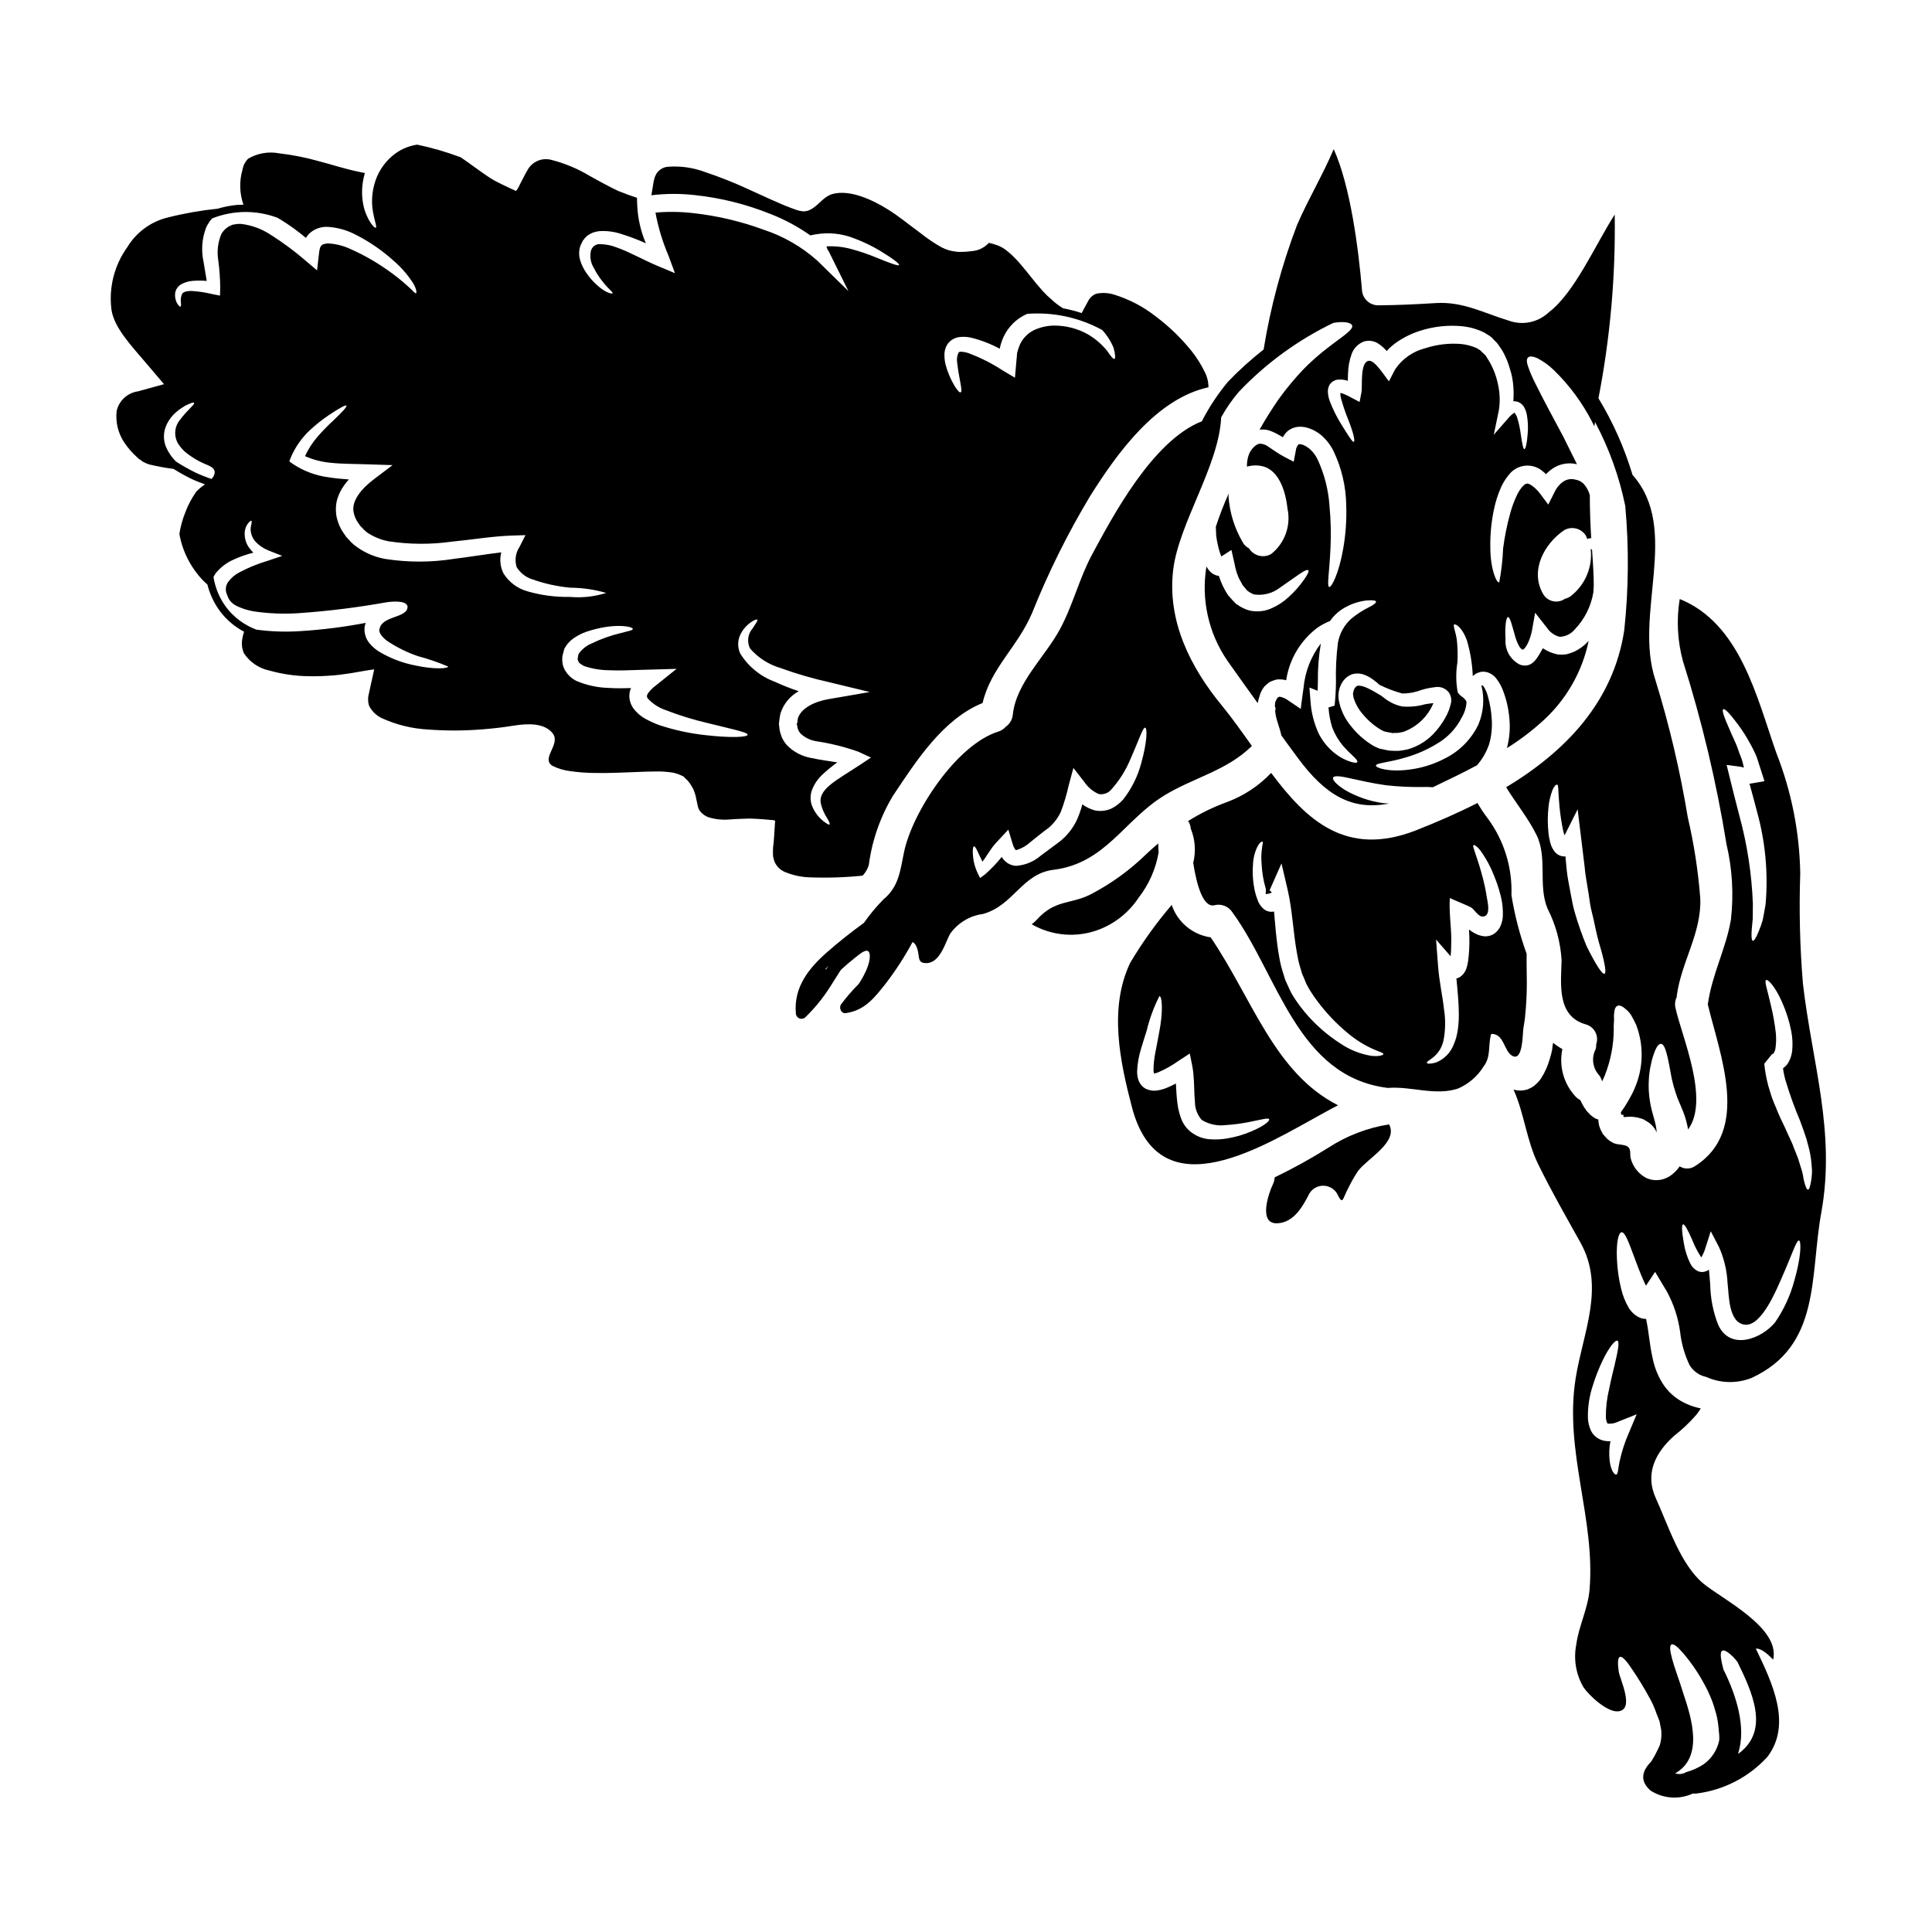<?xml version="1.0" encoding="UTF-8"?>
<!-- Uploaded to: ICON Repo, www.iconrepo.com, Generator: ICON Repo Mixer Tools -->
<svg fill="#000000" width="800px" height="800px" version="1.1" viewBox="144 144 512 512" xmlns="http://www.w3.org/2000/svg">
 <g>
  <path d="m372.6 376.06c0.766-0.801 1.328-1.77 1.645-2.832 0.848-6.496 3.031-12.746 6.41-18.355 6.098-9.133 13.219-20.309 23.742-24.566 2.184-9.301 9.246-14.805 13.102-23.824l0.004 0.004c4.277-10.711 9.41-21.059 15.348-30.945 7.176-11.434 17.586-25.898 31.398-28.906 0.004-1.465-0.355-2.906-1.047-4.195-0.945-1.926-2.098-3.742-3.434-5.422-2.781-3.465-5.996-6.562-9.559-9.219-3.262-2.555-6.965-4.488-10.922-5.711-1.484-0.477-3.066-0.574-4.598-0.281-0.484 0.129-0.93 0.371-1.305 0.707l-0.141 0.113c-0.238 0.238-0.457 0.492-0.652 0.766l-0.938 1.703-1 1.871c-1.613-0.535-3.262-0.957-4.934-1.27-1.074-0.652-2.082-1.418-3-2.277-0.84-0.703-1.629-1.461-2.363-2.269-0.539-0.625-1.105-1.273-1.617-1.875-2.043-2.469-3.801-4.848-5.617-6.723v0.004c-0.824-0.883-1.727-1.688-2.691-2.41-0.836-0.621-1.781-1.082-2.785-1.363-0.461-0.156-0.938-0.289-1.414-0.391-0.195-0.055-0.086-0.027-0.141-0.027l-0.371 0.34v-0.004c-0.227 0.215-0.461 0.414-0.711 0.598-0.398 0.262-0.816 0.5-1.246 0.711-0.855 0.355-1.77 0.547-2.695 0.566l0.57-0.027-1.758 0.168c-0.625 0.055-1.391 0.027-2.043 0.027h-0.004c-0.773-0.074-1.543-0.203-2.297-0.391-0.699-0.227-1.383-0.5-2.043-0.824-1.891-1.066-3.691-2.281-5.387-3.629-3.176-2.328-5.957-4.652-8.82-6.41-3.856-2.41-9.926-5.359-14.637-4.086-2.184 0.625-3.344 2.469-5.078 3.66-2.18 1.574-3.684 0.879-5.984 0.027l-1.449-0.566-0.824-0.34c-1.074-0.457-2.125-0.938-3.176-1.391-2.043-0.91-4.027-1.82-5.984-2.723h0.004c-3.691-1.699-7.469-3.195-11.32-4.484-3.156-1.184-6.539-1.66-9.898-1.387-1.055 0.102-2.027 0.625-2.695 1.445-0.113 0.223-0.316 0.34-0.395 0.621l-0.285 0.566c-0.113 0.395-0.254 0.824-0.344 1.277-0.223 1.273-0.395 2.438-0.594 3.629l0.004 0.004c3.852-0.461 7.746-0.473 11.602-0.027 6.824 0.734 13.516 2.402 19.883 4.965 3.762 1.457 7.332 3.371 10.629 5.699l1.449-0.285c3.457-0.582 7.012-0.199 10.266 1.105 2.336 0.875 4.586 1.957 6.723 3.238 3.461 2.098 5.246 3.488 5.078 3.801-0.168 0.316-2.297-0.457-5.988-1.969h0.004c-2.172-0.898-4.398-1.656-6.664-2.266-2.141-0.586-4.363-0.828-6.582-0.711l0.027 0.141c0.082 0.195 0.141 0.453 0.223 0.648l0.004 0.004c0.129 0.16 0.242 0.332 0.34 0.512l5.219 10.551-8.227-8.059v0.004c-4.106-3.668-8.922-6.457-14.148-8.184-6.055-2.238-12.359-3.727-18.773-4.43-3.316-0.383-6.664-0.43-9.988-0.141 0.719 3.91 1.867 7.723 3.434 11.375l1.727 4.68-4.481-1.871c-4.281-1.82-7.547-3.746-10.863-4.91l0.004 0.004c-1.418-0.578-2.93-0.887-4.457-0.91-1.027-0.086-1.988 0.516-2.363 1.477l-0.055 0.086c-0.418 1.605-0.164 3.312 0.711 4.727 0.664 1.32 1.473 2.566 2.41 3.715 1.531 1.969 2.691 2.695 2.578 2.981-0.113 0.285-1.645-0.027-3.742-1.785v-0.004c-1.273-1.078-2.391-2.328-3.316-3.715-0.617-0.914-1.105-1.906-1.449-2.953-0.484-1.355-0.484-2.84 0-4.195 0.199-0.426 0.426-0.883 0.652-1.309 0.34-0.457 0.719-0.883 1.133-1.273 0.48-0.312 0.984-0.586 1.504-0.824 0.516-0.16 1.043-0.285 1.574-0.367 2.008-0.148 4.019 0.105 5.93 0.738 2.223 0.688 4.402 1.512 6.523 2.469-1.375-3.227-2.152-6.676-2.297-10.184l-0.059-1.875c-0.707-0.227-1.445-0.484-2.152-0.734l-2.754-1.051-1.82-0.879c-2.07-1.051-3.969-2.129-5.785-3.121-3.148-1.895-6.551-3.324-10.109-4.242-2.488-0.699-5.129 0.402-6.379 2.664-0.824 1.422-1.363 2.582-2.043 3.856v0.004c-0.258 0.613-0.602 1.188-1.02 1.703l-1.902-0.883c-1.273-0.566-2.496-1.219-3.688-1.816v0.004c-0.891-0.5-1.754-1.051-2.582-1.645-2.41-1.645-4.481-3.262-6.496-4.594-3.75-1.41-7.606-2.531-11.527-3.348-2.457 0.359-4.758 1.41-6.637 3.035-2.305 1.977-3.949 4.609-4.723 7.547-0.555 2.059-0.719 4.203-0.484 6.324 0.484 3.379 1.273 4.879 0.883 5.117-0.199 0.141-1.676-0.965-2.953-4.652-0.699-2.414-0.863-4.949-0.48-7.43 0.129-0.816 0.309-1.621 0.539-2.414l-1.789-0.371c-3.742-0.789-6.945-1.871-10.438-2.777-3.422-0.965-6.91-1.66-10.441-2.07-2.836-0.551-5.773-0.047-8.266 1.414-0.797 0.805-1.324 1.836-1.504 2.953-0.871 3.035-0.781 6.269 0.262 9.25-0.492 0-0.973 0-1.484 0.027-1.824 0.16-3.625 0.504-5.375 1.027-4.441 0.453-8.84 1.227-13.168 2.32-4.492 1.082-8.363 3.914-10.754 7.871-3.445 4.793-4.945 10.711-4.195 16.566 0.68 4.723 5.117 9.387 9.273 14.27l4.652 5.473-6.891 1.902v-0.004c-2.754 0.387-4.988 2.414-5.644 5.117-0.379 3.035 0.379 6.106 2.125 8.617 0.938 1.367 2.031 2.613 3.262 3.719 0.164 0.168 0.336 0.332 0.512 0.484l0.34 0.195c0.227 0.172 0.426 0.316 0.652 0.484 0.551 0.316 1.129 0.57 1.734 0.762 2.121 0.508 4.273 0.902 6.438 1.184 1.578 0.988 3.207 1.895 4.887 2.707 1.121 0.535 2.297 0.945 3.461 1.398h-0.004c-0.871 0.543-1.664 1.207-2.359 1.965l-0.168 0.254-0.004 0.004c-1.121 1.629-2.035 3.391-2.723 5.246-0.719 1.789-1.23 3.656-1.531 5.562 0.027 0.168 0.027 0.34 0.055 0.508 0.688 3.496 2.152 6.793 4.289 9.645 0.887 1.23 1.918 2.348 3.062 3.34 0.652 2.602 1.82 5.051 3.43 7.195 1.695 2.215 3.852 4.035 6.32 5.336-0.059 0.141-0.133 0.289-0.18 0.426-0.18 0.633-0.312 1.277-0.395 1.93-0.133 1.141 0.043 2.297 0.512 3.348 1.566 2.348 3.988 3.988 6.75 4.566 3.5 0.984 7.117 1.492 10.75 1.504 1.961 0.031 3.922-0.035 5.871-0.199l0.734-0.055 0.598-0.059 0.734-0.082 3.008-0.426c2.043-0.344 4.227-0.766 6.07-0.996-0.508 2.297-1.02 4.625-1.531 6.981l0.004-0.004c-0.102 0.504-0.117 1.02-0.055 1.531 0.055 0.285 0 0.371 0.082 0.539 0.113 0.285 0.086 0.598 0.285 0.855 0.727 1.301 1.836 2.348 3.176 3 3.875 1.777 8.055 2.809 12.312 3.039 4.848 0.363 9.715 0.344 14.562-0.059 2.496-0.195 5.019-0.48 7.547-0.879l0.734-0.113c3.121-0.484 7.996-0.883 10.234 2.125 2.125 2.836-3.234 6.609-0.113 8.543h-0.004c1.496 0.742 3.109 1.223 4.769 1.418 2.055 0.293 4.133 0.453 6.211 0.48 4.328 0.086 8.848-0.168 13.668-0.34 1.219-0.027 2.441-0.059 3.773-0.059 0.68 0.031 1.273 0.031 2.184 0.141 0.566 0.086 1.133 0.113 1.699 0.254 0.566 0.141 1.105 0.316 1.645 0.566 0.254 0.113 0.512 0.227 0.789 0.371l0.621 0.625 0.004 0.004c0.438 0.379 0.816 0.816 1.133 1.301 0.32 0.484 0.617 0.988 0.883 1.504 0.219 0.547 0.406 1.105 0.566 1.672 0.371 1.617 0.512 2.641 0.734 3.262v0.004c0.094 0.238 0.207 0.465 0.344 0.68 0.168 0.141 0.195 0.312 0.539 0.625 0.523 0.496 1.141 0.883 1.816 1.133 1.863 0.566 3.82 0.758 5.758 0.566l1.844-0.113 1.449-0.055 1.902-0.059c1.215 0.031 2.465 0.113 3.656 0.199l1.816 0.168c0.57 0.086 1.477-0.113 1.18 0.734l-0.227 3.606-0.141 1.844-0.008 0.004c-0.117 0.672-0.172 1.355-0.168 2.043l0.027 1.391c0.113 0.371 0.199 0.789 0.285 1.133h-0.004c0.5 1.422 1.598 2.555 3.008 3.094 2.031 0.824 4.191 1.289 6.383 1.359 4.695 0.18 9.395 0.031 14.066-0.445zm22.434-140.77c0.738-1.094 1.918-1.812 3.231-1.969 1.043-0.121 2.098-0.062 3.121 0.172 2.629 0.652 5.164 1.637 7.547 2.922 0.23-1.125 0.59-2.223 1.078-3.262 1.23-2.574 3.316-4.641 5.902-5.844 0.109-0.055 0.227-0.086 0.34-0.137 6.891-0.52 13.785 0.969 19.848 4.289 1.273 1.387 2.293 2.984 3.012 4.727 0.484 1.816 0.512 2.809 0.227 2.922-0.285 0.109-0.992-0.707-1.871-2.039l0.004-0.004c-1.406-1.754-3.117-3.242-5.051-4.394-2.82-1.617-6.023-2.441-9.277-2.387-1.785 0.043-3.543 0.461-5.16 1.219-1.598 0.797-2.887 2.106-3.66 3.719-0.324 0.75-0.586 1.531-0.785 2.324-0.055 0.879-0.141 1.73-0.223 2.555l-0.344 4-3.203-1.902c-2.914-1.914-6.035-3.484-9.305-4.68-0.562-0.18-1.145-0.281-1.73-0.309-0.172 0.027-0.457 0-0.457 0.055 0 0.055-0.082 0-0.141 0.027-0.059 0.027-0.027 0.059-0.082 0.086-0.418 0.844-0.555 1.797-0.395 2.723 0.508 4.566 1.574 7.656 0.906 7.871-0.285 0.113-0.824-0.484-1.574-1.672-1.074-1.785-1.891-3.715-2.414-5.731-0.188-0.742-0.281-1.504-0.281-2.269-0.074-1.059 0.188-2.109 0.742-3.012zm-204.56-13.93c0.258-0.918 0.883-1.688 1.727-2.125 0.852-0.43 1.777-0.695 2.727-0.789 1.281-0.113 2.574-0.113 3.856 0-0.223-1.504-0.539-3.121-0.824-4.965l0.004 0.004c-0.695-3.074-0.461-6.285 0.68-9.219 0.402-0.852 0.918-1.648 1.531-2.363 5.562-2.231 11.758-2.301 17.367-0.188 0.238 0.141 0.488 0.285 0.715 0.426h0.004c2.391 1.457 4.668 3.098 6.809 4.906 0.23-0.391 0.504-0.754 0.824-1.078 1.332-1.285 3.141-1.953 4.988-1.844 2.617 0.164 5.168 0.887 7.481 2.129 3.562 1.809 6.871 4.078 9.84 6.754 2 1.711 3.75 3.699 5.191 5.902 0.992 1.574 1.105 2.754 0.824 2.809-0.285 0.055-0.789-0.652-2.07-1.816l-0.004 0.004c-1.816-1.656-3.75-3.184-5.785-4.57-3.031-2.113-6.258-3.926-9.641-5.414-1.832-0.836-3.809-1.316-5.82-1.418-1.816 0.168-2.125 0.566-2.363 2.691l-0.512 4.457-3.316-2.809v-0.004c-2.805-2.406-5.781-4.606-8.906-6.578-2.367-1.586-5.082-2.59-7.91-2.922-0.562-0.039-1.125 0-1.672 0.113-0.207 0.055-0.418 0.094-0.629 0.113l-1.02 0.48-0.172 0.113-0.34 0.254v0.004c-0.223 0.148-0.426 0.328-0.594 0.539-0.363 0.359-0.664 0.781-0.883 1.246-0.863 2.16-1.117 4.516-0.734 6.812 0.324 2.414 0.492 4.852 0.512 7.289l-0.059 2.039-1.875-0.367c-1.777-0.438-3.59-0.723-5.414-0.852-1.531-0.059-2.496 0.223-2.805 0.852h-0.004c-0.273 0.711-0.363 1.484-0.254 2.238 0.055 0.625 0.027 0.992-0.141 1.051-0.168 0.059-0.395-0.199-0.789-0.738-0.562-0.953-0.754-2.082-0.543-3.168zm0.172 44.957c-1.117-1.094-2.012-2.394-2.641-3.828-0.691-1.668-0.742-3.539-0.141-5.246 0.465-1.262 1.188-2.41 2.125-3.375 0.672-0.672 1.414-1.273 2.211-1.789 0.52-0.379 1.082-0.691 1.68-0.938 0.934-0.426 1.418-0.539 1.531-0.371 0.285 0.395-1.422 1.504-3.715 4.484h-0.004c-1.387 1.676-1.656 4.008-0.695 5.957 0.734 1.297 1.754 2.414 2.981 3.262 1.027 0.754 2.121 1.422 3.262 1.988 1.969 0.992 4.539 1.391 3.344 3.769h0.004c-0.16 0.258-0.348 0.496-0.559 0.711-1.441-0.531-2.879-1.059-4.262-1.723l-0.004-0.004c-1.762-0.863-3.469-1.832-5.117-2.898zm63.395 54.035c-3.363-0.652-6.586-1.879-9.531-3.633-0.988-0.605-1.871-1.371-2.609-2.266-0.98-1.199-1.438-2.742-1.277-4.281 0.062-0.379 0.156-0.746 0.285-1.105-5.723 1.094-11.508 1.824-17.32 2.184-3.894 0.258-7.801 0.125-11.668-0.395-3.152-1.188-5.906-3.231-7.953-5.902-1.766-2.371-2.93-5.129-3.394-8.047 0.176-0.367 0.391-0.719 0.637-1.047 1.219-1.5 2.773-2.691 4.539-3.488 1.727-0.812 3.531-1.449 5.387-1.898-0.477-0.492-0.91-1.02-1.301-1.574-0.773-1.207-1.113-2.637-0.965-4.059 0.094-0.863 0.449-1.676 1.02-2.328 0.371-0.395 0.625-0.566 0.738-0.508 0.113 0.059 0.109 0.367 0 0.879-0.191 0.637-0.25 1.309-0.172 1.969 0.141 1 0.574 1.941 1.25 2.695 0.961 1.016 2.129 1.809 3.43 2.324l3.66 1.445-3.887 1.309c-2.57 0.762-5.059 1.777-7.43 3.035-1.188 0.605-2.215 1.48-3.008 2.555-0.68 0.938-0.82 2.16-0.371 3.231l0.344 0.883c0.156 0.344 0.355 0.668 0.594 0.961 0.414 0.484 0.918 0.883 1.477 1.184 0.52 0.277 1.059 0.512 1.613 0.707 0-0.055 0.031-0.082 0-0.141l0.141 0.199c1 0.348 2.027 0.609 3.066 0.789 3.973 0.582 7.996 0.734 12 0.453 7.731-0.543 15.43-1.5 23.059-2.867 1.363-0.227 6.379-0.707 5.512 1.785-0.852 2.363-6.836 1.969-7.344 5.387-0.285 0.68 0.648 2.043 1.969 3.008v0.004c2.551 1.719 5.32 3.094 8.23 4.09 2.731 0.723 5.406 1.641 8 2.754 0.016 0.477-3.301 0.875-8.719-0.289zm29.727-19.656c-2.629-0.723-4.887-2.406-6.328-4.723-0.719-1.438-0.992-3.059-0.785-4.652 0.027-0.316 0.141-0.625 0.195-0.938-3.887 0.453-8.141 1.18-12.617 1.727v0.004c-6.09 0.957-12.293 0.949-18.383-0.027-2.945-0.574-5.707-1.848-8.055-3.715-0.5-0.43-0.965-0.895-1.391-1.391l-0.312-0.34-0.168-0.141-0.031-0.059-0.168-0.195-0.027-0.031-0.055-0.109-0.625-0.883-0.004-0.004c-0.852-1.242-1.457-2.641-1.785-4.113-0.312-1.527-0.285-3.106 0.086-4.617 0.398-1.387 1.031-2.691 1.871-3.859 0.387-0.555 0.812-1.082 1.273-1.574-1.816-0.113-3.602-0.285-5.359-0.566-3.328-0.426-6.519-1.602-9.328-3.434l-1.105-0.789 0.453-1.16-0.004 0.004c1.176-2.707 2.894-5.141 5.051-7.148 1.547-1.441 3.207-2.758 4.965-3.938 2.832-1.902 4.481-2.777 4.68-2.523 0.199 0.254-1.078 1.645-3.519 3.973-1.48 1.359-2.883 2.805-4.195 4.328-1.328 1.527-2.426 3.238-3.262 5.078 2.156 0.957 4.453 1.551 6.805 1.758 3.094 0.34 6.555 0.285 10.328 0.426l6.07 0.195-4.91 3.715c-3.203 2.414-6.269 5.844-5.332 9.137v0.004c0.215 0.91 0.617 1.77 1.18 2.519l0.426 0.625 0.027 0.027 0.113 0.141 0.34 0.344v0.004c0.398 0.441 0.824 0.859 1.277 1.246 1.727 1.184 3.676 2 5.727 2.41 5.574 0.859 11.242 0.898 16.824 0.113 5.559-0.539 10.777-1.449 16.023-1.617l3.519-0.113-1.574 3.121c-1.043 1.57-1.324 3.531-0.766 5.332 0.93 1.531 2.379 2.676 4.082 3.231 3.285 1.176 6.711 1.93 10.188 2.246 3.207 0.02 6.394 0.488 9.473 1.387-3.106 0.984-6.371 1.34-9.617 1.051-3.809 0.078-7.609-0.426-11.27-1.484zm47.168 38.121c-4.137-0.449-8.215-1.332-12.168-2.637-1.207-0.438-2.383-0.965-3.516-1.574-1.41-0.734-2.625-1.793-3.543-3.09-0.586-0.895-0.91-1.938-0.938-3.008 0.004-0.547 0.082-1.09 0.227-1.617 0.066-0.184 0.141-0.363 0.23-0.539-2.07 0.059-4.113 0.086-6.129-0.055-2.871-0.094-5.699-0.719-8.34-1.844-1.582-0.773-2.816-2.109-3.461-3.746-0.281-0.906-0.367-1.863-0.254-2.805l0.199-0.824 0.113-0.395 0.055-0.195v-0.086l0.027-0.055 0.113-0.371v-0.027h0.027v-0.059h0.004c0.66-1.238 1.641-2.273 2.836-3.008 0.914-0.594 1.895-1.078 2.922-1.445 7.519-2.527 12.508-1.363 12.367-0.738-0.055 0.371-1.18 0.512-3.121 1.051-2.723 0.641-5.359 1.586-7.875 2.809-1.398 0.586-2.594 1.57-3.43 2.836v0.113l-0.086 0.395-0.141 0.824c0.199 0.227 0.059 0.312 0.227 0.539 0.086 0.426 0.707 0.789 1.449 1.219 2.137 0.73 4.375 1.113 6.633 1.133 2.523 0.113 5.219 0.027 8.027-0.086l2.926-0.082 6.977-0.199-5.559 4.465c-0.793 0.586-1.492 1.293-2.07 2.098-0.312 0.68-0.285 0.707-0.055 1.219 1.285 1.426 2.91 2.5 4.723 3.121 3.641 1.418 7.375 2.574 11.176 3.461 6.527 1.617 10.629 2.441 10.629 3.09 0 0.648-4.285 0.91-11.203 0.113zm20.309 0.707v0.004c-0.293-0.703-0.512-1.434-0.652-2.184l-0.082-0.789-0.031-0.199-0.027-0.113v-0.027l-0.027-0.34v-0.039l0.055-0.539c0.086-0.711 0.172-1.422 0.316-2.102h-0.004c0.777-2.566 2.527-4.727 4.879-6.016-2.176-0.723-4.305-1.566-6.383-2.527-3.781-1.398-6.988-4.019-9.113-7.449-0.734-1.578-0.734-3.402 0-4.981 0.492-1.043 1.195-1.973 2.07-2.727 1.391-1.18 2.269-1.422 2.441-1.273 0.254 0.195-0.426 0.992-1.246 2.32h-0.004c-1.285 1.48-1.543 3.59-0.652 5.336 2.144 2.457 4.953 4.25 8.086 5.164 4.195 1.523 8.488 2.773 12.848 3.742l10.777 2.609-11.02 1.902c-3.492 0.594-7.289 2.363-8.059 5.191l-0.113 1.105-0.195 0.141 0.082 0.195 0.145 0.789c0.016 0.18 0.062 0.352 0.137 0.512 0.066 0.117 0.117 0.238 0.148 0.367 0.133 0.262 0.293 0.512 0.48 0.738 1.113 1.082 2.527 1.805 4.055 2.07 3.832 0.57 7.602 1.5 11.258 2.781l3.406 1.574-3.035 2.016c-2.977 1.969-5.731 3.543-7.742 5.191-2.012 1.648-2.867 3.262-2.527 4.91v-0.004c0.32 1.402 0.887 2.734 1.676 3.938 0.566 0.938 0.789 1.504 0.648 1.672-0.137 0.168-0.707-0.141-1.613-0.852-1.379-1.086-2.438-2.527-3.062-4.168-0.473-1.34-0.465-2.805 0.031-4.141 0.566-1.449 1.438-2.766 2.551-3.856 1.301-1.234 2.688-2.379 4.141-3.434-2.043-0.344-4.309-0.598-6.777-1.137h-0.004c-2.531-0.414-4.859-1.637-6.633-3.488-0.484-0.574-0.898-1.207-1.227-1.883z"/>
  <path d="m452.42 354.88c7.969-4.875 16.68-6.609 23.344-13.191-2.578-3.629-5.16-7.289-7.871-10.609-8.426-10.211-14.664-22.551-12.965-36.25 1.555-12.281 12.117-27.48 12.695-40.234v0.004c1.324-2.402 2.887-4.66 4.668-6.75 7.172-7.555 15.656-13.746 25.043-18.273 2.957-0.516 4.699-0.062 4.981 0.637 0.484 1.16-2.719 3.035-6.379 5.902h-0.004c-2.254 1.727-4.387 3.602-6.383 5.617-2.394 2.5-4.609 5.164-6.637 7.973-1.93 2.777-3.629 5.512-5.117 8.168v-0.004c0.75-0.09 1.508-0.051 2.242 0.117 0.816 0.25 1.609 0.582 2.359 0.992 0.57 0.285 1.078 0.594 1.574 0.883v-0.004c0.32-0.586 0.73-1.117 1.223-1.574 0.809-0.68 1.809-1.09 2.863-1.18 0.91-0.066 1.828 0.047 2.691 0.344 1.488 0.492 2.848 1.316 3.973 2.406 1.078 1.043 1.969 2.262 2.637 3.606 2.168 4.5 3.332 9.414 3.406 14.406 0.137 3.906-0.141 7.812-0.824 11.66-1.133 6.527-3.121 10.234-3.688 10.039-0.68-0.223 0.086-4.113 0.344-10.406 0.172-3.66 0.086-7.328-0.258-10.977-0.273-4.269-1.332-8.453-3.121-12.34-0.438-0.938-1.031-1.793-1.758-2.527-0.633-0.613-1.375-1.105-2.188-1.445-0.762-0.227-1.074-0.168-1.18-0.086-0.383 0.441-0.621 0.992-0.68 1.574l-0.566 3.008-2.555-1.336c-1.613-0.852-2.867-1.816-3.938-2.496v0.004c-0.691-0.586-1.562-0.926-2.469-0.965-0.312 0.031-0.613 0.137-0.879 0.309-0.195 0.113-0.453 0.371-0.68 0.539l-0.395 0.426c-0.535 0.613-0.922 1.34-1.137 2.125-0.25 0.875-0.363 1.785-0.336 2.695 1.336-0.391 2.754-0.43 4.113-0.113 4.621 1.105 6.211 7.234 6.637 11.262 0.953 4.516-0.742 9.18-4.371 12.027-2.043 1.137-4.617 0.461-5.84-1.531-0.77-0.383-1.391-1.012-1.762-1.785-2.109-3.641-3.359-7.719-3.66-11.914-0.008-0.293 0.012-0.59 0.059-0.879-1.297 2.898-2.445 5.859-3.43 8.875 0.027 0.789 0.055 1.574 0.109 2.383 0.195 1.539 0.531 3.059 0.996 4.539 0.109 0.316 0.254 0.652 0.367 0.938l2.668-1.727 0.789 3.516 0.25 1.18v-0.004c0.188 0.836 0.453 1.652 0.785 2.441 0.312 0.789 0.789 1.445 1.133 2.184l0.711 0.824 0.312 0.395 0.086 0.113c0.055 0.059 0.195 0.172 0.195 0.172h0.004c0.312 0.254 0.656 0.473 1.02 0.648 0.227 0.059 0.371 0.254 0.68 0.316 2.508 0.375 5.059-0.316 7.039-1.902 4.168-2.836 6.891-5.078 7.371-4.484 0.227 0.227-0.141 1.023-0.992 2.269v0.004c-1.242 1.801-2.695 3.445-4.328 4.906-1.191 1.102-2.551 2.012-4.027 2.695-1.918 0.973-4.113 1.25-6.211 0.785-0.617-0.156-1.219-0.387-1.785-0.68-0.465-0.211-0.902-0.477-1.309-0.789l-0.312-0.168c-0.027-0.027-0.254-0.199-0.254-0.199l-0.082-0.082-0.141-0.168-0.625-0.625c-0.395-0.453-0.789-0.879-1.18-1.336l-0.004-0.004c-1.059-1.578-1.879-3.301-2.441-5.113-0.977-0.141-1.871-0.621-2.523-1.363-0.297-0.359-0.562-0.75-0.785-1.16-1.449 8.734 0.543 17.691 5.559 24.988 2.641 3.742 5.309 7.477 8 11.203l0.109-0.312c0.078-0.445 0.195-0.883 0.344-1.305 0.242-1.016 0.707-1.965 1.363-2.781 0.438-0.422 0.898-0.816 1.387-1.18 0.59-0.262 1.195-0.48 1.816-0.648 0.855-0.098 1.723-0.031 2.555 0.195 0.824-5.602 3.848-10.641 8.395-14.012 1.016-0.676 2.102-1.246 3.231-1.699 0.941-1.359 2.16-2.5 3.574-3.352 1.895-1.145 4.019-1.859 6.219-2.094 1.504-0.109 2.328 0 2.387 0.316 0.059 0.316-0.598 0.852-1.848 1.473-1.668 0.828-3.238 1.848-4.68 3.031-1.898 1.684-3.16 3.969-3.574 6.473-0.434 3.449-0.605 6.93-0.512 10.406-0.027 2.016-0.141 4.031-0.34 5.988l-0.031 0.195-1.613 0.484h0.004c0.125 1.801 0.457 3.578 0.988 5.301 0.688 1.785 1.664 3.445 2.894 4.91 0.895 1.004 1.844 1.961 2.84 2.863 0.707 0.68 1.047 1.18 0.906 1.418-0.141 0.234-0.734 0.199-1.699-0.082h-0.004c-1.445-0.449-2.797-1.148-4-2.07-1.91-1.445-3.461-3.309-4.535-5.449-1.242-2.707-1.973-5.621-2.16-8.594l-0.285-3.574 2.184 0.855c0.027-0.789 0.055-1.535 0.055-2.328h0.004c-0.051-3.422 0.211-6.84 0.789-10.215-2.617 3.43-4.211 7.531-4.594 11.828-0.086 0.539-0.141 1.051-0.227 1.574l-0.512 3.938-3.289-2.211-0.004-0.004c-0.676-0.527-1.477-0.879-2.328-1.02-0.066 0.062-0.164 0.086-0.25 0.059-0.051 0.086-0.133 0.148-0.227 0.172-0.207 0.227-0.363 0.496-0.453 0.785-0.059 0.199-0.199 0.227-0.227 0.598l-0.086 0.938 0.172 0.453 0.113 0.055-0.113 0.113-0.086 0.68-0.004 0.004c0.102 0.938 0.301 1.859 0.594 2.754 0.457 1.418 0.824 2.609 1.051 3.66 1.418 1.969 2.836 3.914 4.254 5.812 7.43 10.156 14.562 14.168 24.336 12.227-0.512-0.027-1.02-0.027-1.574-0.086h0.004c-3.578-0.496-7.027-1.68-10.156-3.488-2.269-1.449-3.406-2.695-3.148-3.289 0.254-0.594 2.012-0.395 4.539 0.195 2.41 0.512 5.731 1.309 9.387 1.82 3.164 0.359 6.348 0.52 9.531 0.48 0.992-0.043 1.988-0.023 2.977 0.059 3.856-1.848 7.801-3.746 11.688-5.816 1.438-1.641 2.535-3.551 3.234-5.617 0.609-2.148 0.84-4.383 0.68-6.609-0.113-2.055-0.457-4.09-1.023-6.07-0.207-0.793-0.52-1.555-0.93-2.266-0.137-0.23-0.297-0.441-0.484-0.625-0.055 0.02-0.113 0.031-0.172 0.027-0.043 0.004-0.082 0.027-0.113 0.059 0.852 3.461 0.555 7.102-0.852 10.379-1.887 3.879-5.008 7.023-8.879 8.934-2.93 1.527-6.109 2.519-9.387 2.926-5.559 0.734-8.934-0.484-8.848-1.078 0.082-0.707 3.316-0.738 8.141-2.211v-0.004c2.777-0.809 5.438-1.984 7.91-3.488 2.879-1.629 5.211-4.078 6.691-7.035 0.746-1.234 1.18-2.629 1.266-4.066-0.312-1.246-1.93-1.574-2.363-2.719h0.004c-0.461-2.57-0.48-5.199-0.059-7.773 0.105-1.77 0.078-3.543-0.082-5.305-0.199-2.664-1.246-4.566-0.738-4.789 0.344-0.172 2.043 0.707 3.32 4.168v-0.004c0.918 3.102 1.449 6.301 1.574 9.531 0.047-0.062 0.105-0.121 0.168-0.168 0.246-0.195 0.5-0.375 0.766-0.539 0.352-0.156 0.715-0.285 1.078-0.395 0.871-0.176 1.77-0.043 2.551 0.367 0.672 0.336 1.254 0.82 1.707 1.418 0.758 0.988 1.363 2.09 1.785 3.266 0.883 2.332 1.434 4.773 1.641 7.262 0.262 2.641 0.039 5.309-0.648 7.871 3.562-2.223 6.906-4.777 9.98-7.633 5.957-5.562 10.043-12.836 11.688-20.816-0.105 0.137-0.219 0.27-0.34 0.395-0.98 0.996-2.121 1.82-3.375 2.438-0.688 0.305-1.398 0.551-2.125 0.738-0.781 0.117-1.578 0.137-2.363 0.055-1.41-0.281-2.746-0.84-3.934-1.645-1.418 2.414-2.723 5.449-6.043 4.367-2.535-1.246-4.062-3.906-3.859-6.723-0.227-3.828 0.227-5.812 0.625-5.902 0.566-0.109 1.074 2.102 2.012 5.391 0.246 0.82 0.578 1.613 0.996 2.363 0.156 0.297 0.379 0.559 0.652 0.762l0.027 0.031 0.059 0.027 0.312 0.055h-0.004c0.145-0.109 0.277-0.23 0.395-0.363 0.297-0.387 0.562-0.793 0.789-1.223 0.523-1.082 0.902-2.227 1.133-3.402l0.852-4.793 3.121 3.973v-0.004c0.793 1.199 2.004 2.062 3.398 2.414 1.559-0.055 3.019-0.781 4.004-1.988 2.586-2.691 4.297-6.102 4.902-9.785 0.027-0.652 0.086-1.246 0.113-1.848-0.027-2.777-0.168-5.586-0.395-8.449-0.027-0.312-0.027-0.652-0.055-0.965-0.086-0.055-0.168-0.141-0.227-0.168l-0.082-0.086c-0.031 0-0.031-0.027-0.059-0.055 0.543 4.648-1.305 9.262-4.906 12.25-0.543 0.504-1.211 0.855-1.93 1.02-0.934 0.656-2.102 0.883-3.211 0.621-1.113-0.258-2.059-0.98-2.602-1.98-3.488-6.125 0.312-13.219 5.617-16.82h-0.004c2.031-1.176 4.629-0.492 5.816 1.531 0.117 0.258 0.219 0.52 0.309 0.789 0.148-0.062 0.301-0.109 0.457-0.145 0.195-0.051 0.398-0.062 0.594-0.031-0.227-3.856-0.367-7.656-0.367-11.414-0.059-0.168-0.113-0.367-0.172-0.566-0.32-0.898-0.812-1.723-1.441-2.438-0.316-0.316-0.68-0.582-1.082-0.785-0.168-0.086-0.344-0.113-0.512-0.199-0.285-0.082-0.762-0.195-0.938-0.223l0.004-0.004c-0.984-0.184-2 0.02-2.836 0.566-1.027 0.703-1.844 1.676-2.359 2.805l-1.676 3.316-2.238-2.977c-1.18-1.574-2.949-2.809-3.461-2.555-0.539-0.055-1.785 1.309-2.523 2.867l-0.004 0.004c-0.777 1.609-1.406 3.293-1.871 5.019-0.844 3.055-1.469 6.164-1.875 9.301-0.113 3-0.453 5.988-1.02 8.938-0.652 0.344-2.328-3.316-2.363-9.105h0.004c-0.078-3.43 0.246-6.856 0.961-10.211 0.422-2.059 1.07-4.066 1.93-5.984 0.523-1.121 1.184-2.168 1.969-3.121 1.043-1.402 2.629-2.301 4.367-2.473 1.738-0.172 3.469 0.395 4.769 1.566 0.266 0.211 0.523 0.438 0.762 0.68 0.699-0.754 1.516-1.395 2.414-1.898 1.77-0.953 3.832-1.215 5.785-0.738-1.078-2.215-2.269-4.598-3.543-7.148-2.894-5.418-5.59-10.41-7.402-14.098-0.762-1.465-1.418-2.981-1.969-4.539-0.453-1.219-0.484-2.07-0.059-2.496s1.277-0.344 2.469 0.168v0.004c1.609 0.84 3.09 1.91 4.394 3.176 4.125 4.019 7.566 8.688 10.184 13.816 0.199 0.367 0.344 0.734 0.539 1.074 0.051-0.375 0.125-0.789 0.176-1.148 3.723 6.988 6.422 14.48 8.012 22.242 0.996 10.973 0.902 22.016-0.273 32.969-2.922 19.117-15.656 32.137-31.289 41.582 2.609 4.281 5.816 8.113 8.059 12.68 2.949 6.07 0.34 13.246 2.894 19.457 2.176 4.25 3.445 8.906 3.731 13.676-0.109 5.957-1.445 14.809 6.383 17.02h0.004c1.102 0.293 2.031 1.039 2.562 2.055 0.527 1.012 0.605 2.203 0.215 3.277 0.039 0.449-0.016 0.902-0.168 1.328-1.078 2.113-0.809 4.656 0.68 6.5 0.52 0.547 0.883 1.23 1.051 1.969 0.223-0.539 0.535-1.051 0.734-1.617 1.531-3.848 2.332-7.945 2.363-12.086-0.023-0.738-0.004-1.477 0.055-2.211 0.086-0.68-0.055-1.418 0.031-1.969 0.055-1.18 0.367-1.93 0.906-2.156 0.539-0.227 1.309 0.086 2.184 0.879 0.539 0.438 1.008 0.953 1.391 1.531 0.512 0.863 0.973 1.754 1.387 2.668 2.035 5.367 1.914 11.312-0.336 16.594-0.293 0.762-0.645 1.504-1.051 2.211l-0.559 1.004-0.512 0.883c-0.312 0.512-0.762 1.273-1.332 2.043l-0.285 0.367c0.027 0.254 0.082 0.457 0.113 0.68h0.566l0.027 0.484s0.027 0.082 0.055 0.141h0.086l0.824-0.059 0.789-0.027h0.453c0.266 0.016 0.527 0.043 0.789 0.086 0.453 0.043 0.902 0.141 1.332 0.285l0.312 0.082 0.141 0.059h0.086l0.027 0.027 0.426 0.168c0.34 0.199 0.707 0.395 1.047 0.625v0.004c0.402 0.223 0.766 0.508 1.078 0.848 0.594 0.57 1.055 1.254 1.363 2.016-0.074-1.016-0.246-2.023-0.512-3.008-0.25-0.938-0.508-1.875-0.762-2.754h-0.004c-0.234-0.918-0.426-1.844-0.566-2.777-0.273-1.785-0.359-3.594-0.254-5.394 0.062-1.402 0.25-2.797 0.566-4.168 0.203-1.016 0.488-2.012 0.852-2.981 0.566-1.613 1.18-2.469 1.785-2.438 1.246 0 1.902 3.914 2.867 9.191 0.297 1.344 0.664 2.668 1.105 3.969 0.25 0.781 0.543 1.551 0.879 2.297 0.285 0.707 0.707 1.617 1.074 2.582h0.004c0.578 1.504 1.008 3.062 1.277 4.652 5.758-7.871-1.574-24.309-3.348-32.223-0.219-0.965-0.098-1.977 0.34-2.863-0.004-0.152 0.008-0.305 0.027-0.453 1.18-8.82 6.555-16.508 6.211-25.645-0.551-7.258-1.66-14.465-3.316-21.555-2.027-12.293-4.891-24.434-8.566-36.336-5.867-17.551 6.734-39.969-6.078-54.402h0.004c-2.137-7.125-5.168-13.945-9.027-20.301 3.113-16.039 4.555-32.355 4.309-48.691-4.965 7.688-10.629 20.77-17.473 25.906h0.004c-2.856 2.711-7.008 3.559-10.695 2.18-6.555-1.969-12.023-5.074-19.258-4.621-5.117 0.312-10.184 0.566-15.32 0.594v0.004c-2.332-0.043-4.215-1.922-4.254-4.258-0.879-10.352-3.004-27.266-7.477-37.137-2.867 6.809-6.668 13.074-9.703 20.074h-0.004c-4.066 10.688-7.039 21.754-8.871 33.039-3.348 2.617-6.504 5.469-9.445 8.535-2.688 3.227-5.012 6.738-6.922 10.477-13.07 5.117-23.695 25.328-29.051 35.234-3.461 6.41-5.117 13.559-8.594 19.941-3.891 7.234-11.574 14.098-12.453 22.582-0.125 1.289-0.812 2.461-1.875 3.203-0.527 0.598-1.207 1.035-1.969 1.273-11.062 3.434-22.891 21.445-25.016 32.109-0.965 4.766-1.391 9.02-5.332 12.281h-0.004c-1.934 1.941-3.691 4.051-5.258 6.297-3.34 2.426-6.59 4.984-9.691 7.703-4.965 4.352-8.934 9.344-8.352 16.27v0.004c0.02 0.586 0.379 1.109 0.926 1.336 0.543 0.223 1.168 0.109 1.594-0.293 2.461-2.383 4.629-5.047 6.473-7.93 0.902-1.348 1.871-3.031 2.969-4.664 0.688-0.617 1.355-1.18 1.93-1.711 2.754-2.211 4.168-3.574 5.117-3.289 0.949 0.285 0.879 3.066-1.023 6.527-0.25 0.488-0.566 1.016-0.871 1.543-0.18 0.262-0.336 0.531-0.531 0.789l-0.004-0.008c-1.688 1.691-3.25 3.504-4.672 5.422-0.477 0.875 0.102 2.363 1.273 2.223 5.031-0.668 7.644-4.039 10.66-7.871v0.004c2.652-3.461 5.023-7.125 7.086-10.965 0.57 0.25 1.047 0.914 1.363 2.144 0.48 1.816-0.059 3.434 2.238 3.434 3.629 0.027 4.992-5.191 6.324-7.715 2.039-2.918 5.211-4.844 8.738-5.305 8.195-2.297 10.297-10.695 18.719-11.715 13.719-1.711 18.625-13.082 29.203-19.609zm116.8 47.172c-0.594 0.285-2.363-2.496-4.762-7.316v-0.004c-1.199-2.91-2.242-5.883-3.121-8.906-0.512-1.699-0.789-3.543-1.18-5.445-0.312-1.902-0.789-3.856-0.965-5.871-0.109-1.219-0.223-2.414-0.34-3.602-0.055 0.027-0.086 0.027-0.141 0.055-1.059 0.035-2.07-0.438-2.723-1.273-0.605-0.785-1.023-1.699-1.223-2.668-0.18-0.719-0.309-1.445-0.395-2.18-0.254-2.332-0.254-4.68 0-7.008 0.16-1.555 0.523-3.078 1.082-4.539 0.176-0.41 0.414-0.797 0.707-1.137 0.227-0.195 0.426-0.254 0.539-0.195 0.113 0.059 0.199 0.227 0.199 0.539 0.066 0.363 0.094 0.734 0.086 1.105 0.059 0.992 0.141 2.441 0.312 4.254h-0.004c0.207 2.117 0.531 4.219 0.969 6.297 0.109 0.426 0.223 0.852 0.367 1.246 0-0.031 0.027-0.059 0.027-0.086l3.434-6.836 0.938 7.688c0.285 2.441 0.598 5.051 0.938 7.715 0.141 1.988 0.566 3.856 0.824 5.676 0.34 1.816 0.484 3.629 0.852 5.273 0.852 3.262 1.336 6.297 2.043 8.766 1.48 4.938 2.133 8.168 1.535 8.453zm-40.703-71.715c-0.301 1.383-0.816 2.711-1.531 3.934-0.691 1.219-1.5 2.371-2.41 3.434-1.953 2.332-4.559 4.031-7.481 4.879-0.777 0.172-1.566 0.305-2.359 0.395-0.863 0.023-1.723 0.004-2.582-0.059-0.652-0.113-1.273-0.254-1.902-0.395l-0.453-0.082-0.344-0.113-0.254-0.086-0.285-0.141c-0.359-0.148-0.707-0.316-1.047-0.508-2.312-1.395-4.344-3.211-5.984-5.356-1.613-1.969-2.688-4.324-3.117-6.832-0.09-0.707-0.082-1.426 0.027-2.129 0.102-0.621 0.293-1.223 0.566-1.789 0.559-1.262 1.586-2.258 2.867-2.777 1.145-0.359 2.379-0.297 3.484 0.168 0.789 0.316 1.535 0.734 2.215 1.25 0.582 0.41 1.129 0.867 1.645 1.359 1.945 0.957 3.977 1.73 6.066 2.301 1.754-0.004 3.488-0.332 5.117-0.965 1.133-0.34 2.289-0.578 3.461-0.707 1.426-0.289 2.891 0.262 3.769 1.414 0.543 0.832 0.738 1.84 0.539 2.812zm-23.742-95.523 0.539-0.254 0.141-0.055 0.004-0.004c0.156-0.047 0.32-0.086 0.484-0.113l0.195-0.027c0.227-0.035 0.453-0.055 0.68-0.055 0.539 0.02 1.07 0.125 1.574 0.309 0.348 0.125 0.672 0.297 0.965 0.512 0.793 0.531 1.512 1.172 2.125 1.898 0.828-0.914 1.762-1.723 2.785-2.41 1.867-1.273 3.91-2.269 6.07-2.949 3.68-1.188 7.566-1.59 11.414-1.184 1.941 0.23 3.832 0.785 5.586 1.648 0.426 0.25 0.852 0.539 1.273 0.789l0.34 0.227 0.059 0.055h0.004c0.09 0.059 0.176 0.125 0.254 0.199 0.027 0.027 0.141 0.113 0.141 0.113l0.395 0.453 0.852 0.852c0.309 0.371 0.594 0.766 0.852 1.18 0.547 0.75 1.016 1.559 1.387 2.41 0.375 0.75 0.688 1.527 0.938 2.324 0.227 0.789 0.48 1.531 0.68 2.269 0.199 0.738 0.285 1.531 0.426 2.266v0.004c0.207 1.684 0.246 3.387 0.113 5.078 0.363-0.031 0.73 0.008 1.078 0.113 0.859 0.281 1.562 0.91 1.93 1.734 0.266 0.535 0.457 1.109 0.566 1.699 0.305 1.664 0.379 3.363 0.227 5.051-0.195 2.664-0.566 4.082-0.879 4.082s-0.594-1.473-0.965-4.027c-0.188-1.492-0.512-2.965-0.965-4.398-0.199-0.734-0.824-1.445-0.789-1.219 0.199-0.027-0.621 0.371-1.246 1.105l-4.141 4.723 1.336-6.41c0.367-2.273 0.301-4.594-0.199-6.84-0.504-2.562-1.504-5-2.949-7.172-0.129-0.273-0.305-0.523-0.512-0.738l-0.879-0.824-0.426-0.426-0.199-0.113-0.789-0.484v0.004c-1.289-0.547-2.656-0.902-4.051-1.047-3.184-0.262-6.387 0.117-9.422 1.105-3.285 0.809-6.156 2.809-8.051 5.613-0.566 1.078-1.105 2.129-1.645 3.18-0.992-1.18-3.66-5.562-5.246-5.449-2.527 0.195-1.703 6.691-2.043 8.395l-0.484 2.523-2.238-1.18h-0.004c-0.602-0.348-1.227-0.652-1.871-0.91-0.316-0.148-0.648-0.254-0.992-0.309-0.004 0.438 0.043 0.875 0.141 1.301 0.555 2.047 1.238 4.055 2.043 6.016 1.336 3.379 1.785 5.562 1.363 5.644-0.34 0.113-1.391-1.574-3.316-4.68h-0.004c-1.203-1.941-2.219-3.992-3.035-6.125-0.285-0.766-0.449-1.57-0.484-2.387-0.039-0.637 0.098-1.273 0.395-1.84 0.438-0.738 1.172-1.258 2.016-1.422 0.965-0.125 1.945-0.027 2.863 0.285 0-0.598 0.027-1.219 0.055-1.848l0.004 0.004c0.023-1.801 0.348-3.582 0.961-5.273 0.461-1.281 1.379-2.348 2.574-2.992zm-141.23 165.19c-0.219 0.32-0.441 0.633-0.656 0.957v-0.004c-0.031-0.07-0.07-0.137-0.113-0.199 0.246-0.254 0.516-0.504 0.77-0.754zm49.699-26.543v-0.004c-1.574-0.098-2.992-0.984-3.769-2.359-1.324 1.641-2.785 3.168-4.367 4.566l-1.363 1.023-0.652-1.309c-0.781-1.633-1.219-3.41-1.277-5.219-0.055-1.16 0.055-1.816 0.285-1.871 0.227-0.055 0.594 0.48 1.078 1.574 0.34 0.652 0.68 1.531 1.18 2.496 0.426-0.594 0.879-1.18 1.332-1.93 0.453-0.746 0.938-1.363 1.449-2.098h-0.004c0.633-0.781 1.305-1.531 2.012-2.242l2.07-2.238 1.023 3.406 0.312 0.965c0.113 0.254 0.254 0.539 0.371 0.734 0.312 0.426 0.285 0.285 0.48 0.316v-0.004c1.363-0.414 2.613-1.133 3.66-2.102 1.477-1.18 3.176-2.582 4.848-3.797 1.355-1.156 2.449-2.59 3.207-4.199 0.867-2.293 1.566-4.644 2.098-7.035l1.246-4.625 2.894 3.715c0.945 1.414 2.273 2.527 3.832 3.207 1.301 0.227 2.621-0.289 3.43-1.332 2.086-2.356 3.762-5.039 4.965-7.945 2.269-5.117 3.289-8.422 3.887-8.309 0.594 0.113 0.566 3.656-1.02 9.359-0.93 3.535-2.578 6.844-4.84 9.711-0.836 0.938-1.836 1.715-2.953 2.297-1.383 0.66-2.945 0.859-4.449 0.566-1.219-0.32-2.363-0.871-3.379-1.613-0.355 1.344-0.809 2.66-1.359 3.934-1.07 2.348-2.691 4.402-4.723 5.988-1.699 1.273-3.344 2.496-4.965 3.688-1.832 1.578-4.125 2.519-6.539 2.68z"/>
  <path d="m445.75 381.89c2.734-3.5 4.555-7.625 5.301-12.004-0.055-0.824-0.109-1.613-0.109-2.363-1.023 0.879-2.074 1.785-3.121 2.777v0.004c-4.394 4.301-9.402 7.922-14.863 10.75-5.359 2.695-9.359 1.246-14.297 6.781h0.004c-0.383 0.406-0.801 0.773-1.25 1.105 5.441 3.137 12.012 3.648 17.871 1.391 4.281-1.656 7.941-4.606 10.465-8.441z"/>
  <path d="m496.04 448.14c-4.598 2.887-9.352 5.516-14.242 7.871-0.031 0.652-0.195 1.289-0.48 1.875-1.023 2.07-4.059 10.629 1.273 10.297 4.309-0.254 6.664-4.457 8.395-7.871l0.004-0.004c0.77-1.289 2.164-2.082 3.672-2.082 1.504 0 2.898 0.793 3.672 2.082 1.617 3.348 1.391 1.395 3.039-1.574 0.742-1.543 1.594-3.031 2.551-4.453 2.582-3.375 10.695-7.629 8.199-12.309-5.734 0.906-11.215 3.008-16.082 6.168z"/>
  <path d="m547.7 416.62c0.141-0.852 0.254-1.699 0.395-2.551 0.082-0.879 0.168-1.758 0.25-2.609 0.246-3.086 0.332-6.184 0.254-9.277-0.027-2.098-0.055-3.938-0.027-5.414v-0.004c-1.824-5.043-3.172-10.246-4.027-15.543 0.27-7.254-1.918-14.391-6.211-20.25-1.02-1.324-1.949-2.719-2.781-4.172-5.359 2.723-10.891 5.117-16.395 7.289-18.438 7.148-28.961-2.754-38.293-15.262v0.004c-3.293 3.465-7.34 6.125-11.828 7.773-3.559 1.301-6.973 2.973-10.18 4.988 0.414 0.562 0.648 1.234 0.68 1.93 1.199 2.902 1.438 6.113 0.68 9.164 0.879 5.699 2.609 11.969 5.644 11.203v-0.004c1.855-0.457 3.797 0.34 4.793 1.969 12.109 16.676 17.105 43.426 41.016 46.445 0.027 0 0.055 0.027 0.109 0.027 0.055 0 0.145-0.027 0.227-0.027 6.043-0.426 12.312 2.125 18.266 0.223l0.008 0.004c2.856-1.203 5.266-3.266 6.891-5.906 2.043-2.637 1.105-5.644 2.016-8.621 3.461-0.141 3.344 4.68 5.644 5.84 2.809 1.465 2.668-6.055 2.871-7.219zm-40.34 7.18c-2.906-0.48-5.672-1.586-8.109-3.238-3.617-2.312-6.852-5.172-9.59-8.48-0.82-0.977-1.586-2-2.293-3.062-0.395-0.566-0.711-1.105-1.023-1.645l-0.223-0.395-0.254-0.508-0.426-0.938c-0.285-0.625-0.598-1.273-0.855-1.902-0.195-0.68-0.426-1.336-0.621-2.016l-0.004 0.004c-0.422-1.336-0.746-2.699-0.965-4.082-0.789-4.328-1.023-8.312-1.363-11.973h0.004c-0.816 0.176-1.668 0.035-2.383-0.395-0.91-0.66-1.598-1.582-1.969-2.641-0.289-0.73-0.523-1.477-0.707-2.242-0.539-2.406-0.711-4.883-0.512-7.344 0.074-1.629 0.488-3.223 1.219-4.68 0.594-1.078 1.18-1.336 1.336-1.18 0.152 0.152-0.113 0.734-0.168 1.645h-0.004c-0.211 1.391-0.246 2.797-0.113 4.195 0.098 2.164 0.449 4.305 1.047 6.387 0.07 0.199 0.102 0.41 0.086 0.621 0 0.344-0.055 0.711-0.055 1.023 2.832-0.344 0.934-0.738 1.078-1.105l3.117-7.035 1.703 7.316c1.18 5.191 1.391 10.949 2.41 16.562 0.195 1.219 0.469 2.426 0.824 3.606l0.512 1.727 0.68 1.574 0.312 0.789c0.062 0.109 0.109 0.223 0.141 0.344l0.227 0.395h0.004c0.246 0.52 0.531 1.023 0.848 1.5 0.574 0.941 1.199 1.852 1.875 2.723 2.344 3.141 5.055 5.988 8.082 8.48 2.008 1.691 4.242 3.094 6.637 4.172 1.672 0.762 2.754 0.965 2.754 1.332 0.008 0.273-1.152 0.719-3.258 0.465zm34.891-36.734c-0.066 0.699-0.227 1.387-0.48 2.043-0.336 0.902-0.93 1.691-1.703 2.269-0.344 0.254-0.727 0.445-1.133 0.566-0.562 0.172-1.152 0.23-1.734 0.168-0.824-0.109-1.625-0.371-2.359-0.762-0.543-0.297-1.055-0.637-1.531-1.023 0.027 0.707 0.055 1.418 0.086 2.156 0.051 2.106-0.062 4.211-0.344 6.297-0.086 0.617-0.227 1.227-0.426 1.816-0.316 1.016-0.992 1.883-1.898 2.441-0.242 0.117-0.5 0.199-0.766 0.25 0.621 6.555 1.332 12.938-0.707 17.504-0.828 2.191-2.543 3.934-4.723 4.793-1.504 0.426-2.328 0.34-2.383 0.113-0.285-0.68 3.289-1.363 4.367-5.844h0.004c0.555-2.797 0.605-5.668 0.141-8.48-0.344-3.402-1.246-7.035-1.574-11.598l-0.512-6.777 3.859 4.426c0.141-1.477 0.168-3.148 0.168-4.852-0.059-3.461-0.625-7.203-0.371-10.609 0 0.141 5.277 2.211 5.812 2.637 0.789 0.652 1.82 2.441 3.039 2.297 2.125-0.254 1.105-4 0.906-5.301l0.004-0.004c-0.234-1.539-0.547-3.062-0.938-4.57-0.707-2.777-1.445-5.019-1.969-6.523-0.426-1.449-0.852-2.269-0.621-2.496 0.227-0.223 1.047 0.285 2.098 1.727v0.004c1.375 1.965 2.508 4.09 3.371 6.324 0.648 1.562 1.191 3.164 1.621 4.797 0.574 2.016 0.812 4.113 0.695 6.211z"/>
  <path d="m498.59 436.91c-16.875-8.566-22.664-28.168-33.75-44.504-4.789-0.684-8.781-4.008-10.324-8.594-4.109 4.801-7.797 9.945-11.02 15.375-5.672 11.996-2.723 25.977 0.457 38.148 7.398 28.367 35.484 9.957 51.336 1.336 1.062-0.57 2.168-1.195 3.301-1.762zm-23.059 6.949 0.004 0.004c-2.043 0.871-4.188 1.492-6.387 1.84-1.402 0.238-2.832 0.316-4.254 0.23-1.82-0.07-3.578-0.684-5.051-1.762-1.25-0.91-2.215-2.16-2.777-3.602-0.496-1.309-0.84-2.668-1.02-4.059-0.254-1.844-0.316-3.629-0.426-5.387-0.988 0.555-2.023 1.031-3.094 1.418-0.68 0.234-1.383 0.395-2.098 0.484-0.996 0.098-2-0.09-2.891-0.543-0.926-0.551-1.605-1.434-1.902-2.465-0.207-0.699-0.301-1.43-0.285-2.156 0.094-2.062 0.457-4.106 1.082-6.07 0.508-1.73 1.02-3.289 1.473-4.723h-0.004c0.758-3.148 1.879-6.195 3.352-9.078 0.707-0.059 1.078 3.969-0.113 9.898-0.285 1.473-0.594 3.062-0.91 4.789v0.004c-0.355 1.68-0.535 3.394-0.539 5.113 0.02 0.23 0.059 0.461 0.113 0.684h0.141c0.352-0.074 0.695-0.18 1.023-0.316 1.883-0.809 3.668-1.816 5.336-3.008l3.004-1.969 0.68 3.434c0.113 0.594 0.199 1.18 0.254 1.758 0.285 2.867 0.199 5.359 0.426 7.602-0.004 1.75 0.621 3.441 1.758 4.766l0.141 0.082v0.031l0.004 0.004c1.867 1.109 4.051 1.566 6.211 1.301 2.012-0.121 4.019-0.379 5.996-0.77 3.406-0.652 5.332-1.246 5.559-0.789 0.227 0.461-1.43 1.867-4.801 3.258z"/>
  <path d="m621.79 404.63c-0.805-9.688-1.039-19.414-0.707-29.129-0.176-10.938-2.32-21.758-6.328-31.938-5.191-14.754-9.562-34.348-25.617-40.816h0.004c-0.898 5.481-0.605 11.09 0.852 16.449 5.023 15.855 8.879 32.055 11.535 48.473 1.551 6.574 1.949 13.363 1.18 20.074-1.336 7.746-5.023 14.523-6.098 22.297 0 0.055-0.031 0.082-0.031 0.141 3.289 13.613 11.348 33.457-3.344 42.828-1.23 0.848-2.848 0.883-4.113 0.086-0.41 0.602-0.883 1.156-1.418 1.648-0.363 0.344-0.762 0.66-1.18 0.934-0.531 0.34-1.102 0.605-1.703 0.789-1.516 0.473-3.156 0.359-4.598-0.316-2.019-1.086-3.5-2.965-4.078-5.188-0.254-1.023 0.141-2.129-0.598-2.926s-2.691-0.621-3.715-1.02l-0.004 0.004c-0.723-0.312-1.387-0.742-1.969-1.277-0.254-0.254-0.484-0.512-0.707-0.789l-0.086-0.113c-0.094-0.086-0.18-0.18-0.258-0.281-0.02-0.051-0.051-0.098-0.086-0.141l-0.109-0.227-0.141-0.25-0.285-0.539v-0.004c-0.156-0.352-0.285-0.711-0.395-1.078-0.125-0.543-0.199-1.094-0.227-1.648-0.191-0.039-0.383-0.098-0.566-0.168-0.332-0.156-0.648-0.348-0.938-0.57-0.41-0.289-0.781-0.633-1.105-1.02l-0.395-0.426-0.141-0.141-0.113-0.168-0.113-0.199-0.004-0.004c-0.199-0.246-0.375-0.512-0.535-0.785-0.312-0.535-0.598-1.086-0.852-1.648-0.477-0.246-0.906-0.574-1.277-0.961-3.137-3.371-4.438-8.059-3.484-12.566-0.871-0.484-1.695-1.043-2.469-1.672-0.027 0.312-0.086 0.594-0.141 0.906l-0.086 0.766-0.055 0.395-0.113 0.395-0.027 0.223-0.484 1.703h-0.004c-0.492 1.77-1.25 3.449-2.238 4.992-0.355 0.559-0.785 1.062-1.277 1.504-0.297 0.293-0.621 0.555-0.965 0.789-0.438 0.254-0.891 0.484-1.359 0.68-1.207 0.383-2.504 0.402-3.723 0.055 2.867 6.379 3.406 13.418 6.555 19.824 3.461 7.086 7.402 13.93 11.234 20.82 6.527 11.809 0.566 23.852-1.336 35.91-3.062 19.375 5.277 37.129 3.688 55.992-0.426 4.992-2.836 9.555-3.516 14.492l0.004 0.004c-0.766 3.863-0.102 7.875 1.867 11.289 1.504 2.242 6.324 6.723 9.219 6.438 4.484-0.426 0.484-8.449 0.168-10.492-0.34-2.328-0.25-3.715 0.285-3.938 0.535-0.219 1.574 0.789 2.867 2.723 1.859 2.684 3.566 5.469 5.113 8.34 0.566 1.012 1.051 2.062 1.445 3.152 0.199 0.566 0.426 1.18 0.68 1.758l0.344 0.906 0.082 0.227 0.113 0.594 0.086 0.426 0.168 0.91 0.082 0.453h0.004c0.027 0.254 0.039 0.512 0.031 0.766 0.031 1.066-0.117 2.129-0.426 3.148-0.645 1.504-1.406 2.949-2.277 4.332-2.207 2.227-3.328 4.984-0.121 7.727 3.363 2.133 7.582 2.41 11.195 0.73 0.344 0.062 0.699 0.062 1.047 0 7.176-0.918 13.797-4.356 18.676-9.703 6.59-8.66 1.266-19.648-3.066-28.668 0.863-0.172 2.508 0.68 4.586 2.914 1.969-8.508-13.586-16.055-18.551-20.223-6.07-5.078-9.305-15.488-12.535-22.555-3.008-6.551-0.027-12.227 4.875-16.562 2.098-1.641 4.039-3.473 5.789-5.477 0.445-0.566 0.863-1.152 1.25-1.758l-0.484-0.113v-0.004c-1.934-0.438-3.777-1.203-5.449-2.266-1.793-1.18-3.297-2.754-4.394-4.598-1.172-1.961-1.996-4.109-2.438-6.352-0.457-1.969-0.707-3.856-0.938-5.531-0.227-1.816-0.484-3.406-0.789-4.848h0.004c-0.512-0.027-1.016-0.113-1.504-0.258-0.539-0.227-1.043-0.523-1.504-0.883-0.598-0.48-1.113-1.055-1.531-1.699-0.965-1.621-1.672-3.383-2.098-5.219-0.633-2.594-1-5.246-1.105-7.914-0.199-4.328 0.426-7.035 1.273-7.008 0.852 0.027 1.699 2.211 3.148 6.129 0.734 1.93 1.574 4.309 2.664 6.75 0.172 0.395 0.395 0.852 0.625 1.273l2.41-3.656 3.207 5.359v0.004c1.77 3.309 2.934 6.91 3.434 10.625 0.34 3.031 1.184 5.984 2.496 8.738 0.98 1.594 2.566 2.723 4.394 3.117 3.82 1.719 8.172 1.809 12.059 0.258 18.438-8.539 15.375-26.945 18.465-43.879 3.856-21.391-2.473-39.66-4.883-60.648zm-21.355 176.82c0.508-0.285 1.473 0.312 2.805 1.574 0.375 0.395 0.789 0.871 1.203 1.398 3.938 8.07 8.508 17.992 0.551 24.098-0.117 0.09-0.262 0.152-0.395 0.238 2.254-6.852-0.395-15.352-3.898-22.398-0.68-2.731-1-4.516-0.266-4.91zm-13.473-1.645c0.508-0.285 1.613 0.566 3.148 2.363v-0.004c2.16 2.547 4.043 5.32 5.613 8.266 0.57 1.008 1.074 2.047 1.504 3.117 0.52 1.176 0.945 2.391 1.277 3.633 0.449 1.383 0.746 2.809 0.883 4.258 0.086 0.789 0.141 1.574 0.227 2.41v-0.004c0.027 0.445 0.027 0.895 0 1.34-0.52 2.551-1.977 4.809-4.086 6.336-1.441 0.949-3.027 1.668-4.691 2.125-0.867 0.527-1.922 0.637-2.883 0.309 7.523-4.281 4.406-14.426 2.156-21.141-1.133-3.715-2.363-6.836-2.949-9.078-0.629-2.285-0.742-3.644-0.195-3.926zm-14.301-80.5c0.566 0.316 0.113 2.668-0.762 6.383-0.453 1.871-0.992 4.055-1.477 6.469-0.59 2.449-0.875 4.961-0.852 7.477 0.023 0.477 0.129 0.949 0.309 1.391 0.141 0.254 0.059 0.168 0.227 0.254h0.004c0.926 0.078 1.855-0.098 2.691-0.512l4.938-1.969-1.969 4.68v0.004c-1.137 2.539-2 5.191-2.582 7.91-0.395 1.844-0.371 3.316-0.879 3.375-0.426 0.086-1.336-0.879-1.703-3.402-0.234-1.812-0.176-3.652 0.172-5.449-0.609 0.047-1.223 0-1.816-0.141-1.414-0.324-2.613-1.242-3.293-2.523-0.473-1.02-0.762-2.113-0.848-3.234-0.094-3.043 0.359-6.078 1.332-8.961 0.695-2.227 1.547-4.398 2.551-6.5 1.73-3.574 3.336-5.531 3.957-5.246zm29.699-149.39-0.789-3.203 3.828 0.508 0.004-0.004c0.18 0.031 0.352 0.09 0.508 0.176h0.227c-0.086-0.426-0.195-0.91-0.312-1.336-0.285-1.18-0.855-2.269-1.18-3.344-0.707-2.129-1.73-3.918-2.328-5.477-1.391-3.121-2.07-5.023-1.645-5.277s1.816 1.219 3.856 3.973h0.008c1.246 1.672 2.367 3.434 3.348 5.277 0.641 1.133 1.207 2.309 1.699 3.516 0.453 1.363 0.906 2.781 1.363 4.254l0.652 2.043-2.781 0.484c-0.395 0.055-0.789 0.141-1.18 0.195 0.652 2.363 1.305 4.766 1.969 7.316h-0.004c2.231 7.984 3.008 16.305 2.301 24.566-0.262 1.59-0.52 3.008-0.766 4.254h-0.004c-0.305 1.051-0.676 2.082-1.105 3.09-0.68 1.645-1.219 2.5-1.531 2.387-0.312-0.113-0.395-1.133-0.285-2.836 0.086-0.852 0.168-1.871 0.285-3.062 0-1.18 0-2.555 0.027-4.027v-0.004c-0.312-7.848-1.512-15.641-3.574-23.223-0.941-3.574-1.797-6.996-2.59-10.242zm17.129 133.57v-0.004c-1.059 3.898-2.766 7.59-5.047 10.922-3.574 4.426-11.996 7.656-15.117 0.648l-0.004 0.004c-1.316-3.379-2.027-6.957-2.098-10.582-0.113-1.391-0.195-2.754-0.34-4h0.004c-0.316 0.238-0.672 0.414-1.051 0.512-0.703 0.207-1.457 0.125-2.098-0.227-0.758-0.426-1.371-1.066-1.762-1.844-0.871-1.75-1.465-3.625-1.758-5.559-0.539-3.035-0.594-4.723-0.195-4.875 0.398-0.152 1.273 1.445 2.469 4.195l-0.004-0.004c0.617 1.559 1.387 3.051 2.297 4.457l0.086 0.082c0.438-0.75 0.789-1.551 1.051-2.383l1.445-4.539 2.211 4.254v0.004c1.332 3 2.094 6.223 2.242 9.5 0.395 2.922 0.141 10.578 4.652 11.02 4.426 0.395 8.395-9.473 9.84-12.734 2.582-5.844 3.773-9.703 4.426-9.59 0.648 0.121 0.625 4.305-1.25 10.742zm4.484-26.574c-0.254 1.574-0.539 2.383-0.852 2.363s-0.68-0.852-1.023-2.297c-0.195-0.707-0.254-1.574-0.539-2.582-0.285-1.008-0.68-2.098-1.02-3.289-0.426-1.219-1.023-2.523-1.531-3.938-0.652-1.391-1.336-2.894-2.043-4.484-0.789-1.617-1.574-3.262-2.297-5.117-0.395-0.91-0.789-1.848-1.133-2.809l-0.938-3.062v-0.008c-0.5-1.898-0.852-3.832-1.051-5.785l2.016-2.496c0.086-0.113 0.199-0.059 0.285-0.113 0-0.141 0.141 0.027 0.199-0.199v-0.004c0.25-0.402 0.414-0.855 0.48-1.328 0.184-1.316 0.215-2.648 0.086-3.973-0.273-2.438-0.699-4.852-1.277-7.234-0.934-4.141-1.785-6.469-1.332-6.805 0.48-0.395 2.469 1.727 4.254 5.812 1.098 2.453 1.914 5.023 2.438 7.66 0.336 1.707 0.422 3.453 0.254 5.188-0.109 1.152-0.477 2.269-1.074 3.262-0.344 0.566-0.809 1.051-1.359 1.418 0.141 1.133 0.379 2.254 0.707 3.352 1.07 3.574 2.336 7.086 3.797 10.52 0.625 1.703 1.219 3.32 1.703 4.852 0.426 1.617 0.852 3.062 1.078 4.453s0.312 2.695 0.395 3.801h0.004c0.004 0.953-0.074 1.906-0.238 2.844z"/>
  <path d="m515.59 331.22c-1.812-0.379-3.508-1.199-4.934-2.379l-0.68-0.512c-0.168-0.086-0.285-0.168-0.453-0.254-0.824-0.48-1.816-1.105-2.953-1.645-1.074-0.539-2.609-0.965-3.09-0.566v-0.004c-0.344 0.293-0.598 0.676-0.738 1.105 0.055 0-0.316 0.992-0.172 0.992 0.023 0.285 0.062 0.57 0.113 0.852 0.516 1.73 1.418 3.32 2.637 4.652 1.355 1.609 2.977 2.973 4.797 4.031 0.199 0.113 0.406 0.207 0.625 0.281l0.141 0.055c0.102 0.039 0.207 0.066 0.312 0.086 0.625 0.109 1.246 0.223 1.875 0.367h-0.004c0.434-0.047 0.871-0.062 1.305-0.055 0.453-0.027 0.992-0.199 1.477-0.254 3.637-1.297 6.551-4.074 8.023-7.641-0.68 0.059-1.445 0.172-2.238 0.316v-0.004c-1.961 0.559-4.008 0.754-6.043 0.574z"/>
  <path d="m427.52 216.43h-0.027l0.027 0.031z"/>
 </g>
</svg>